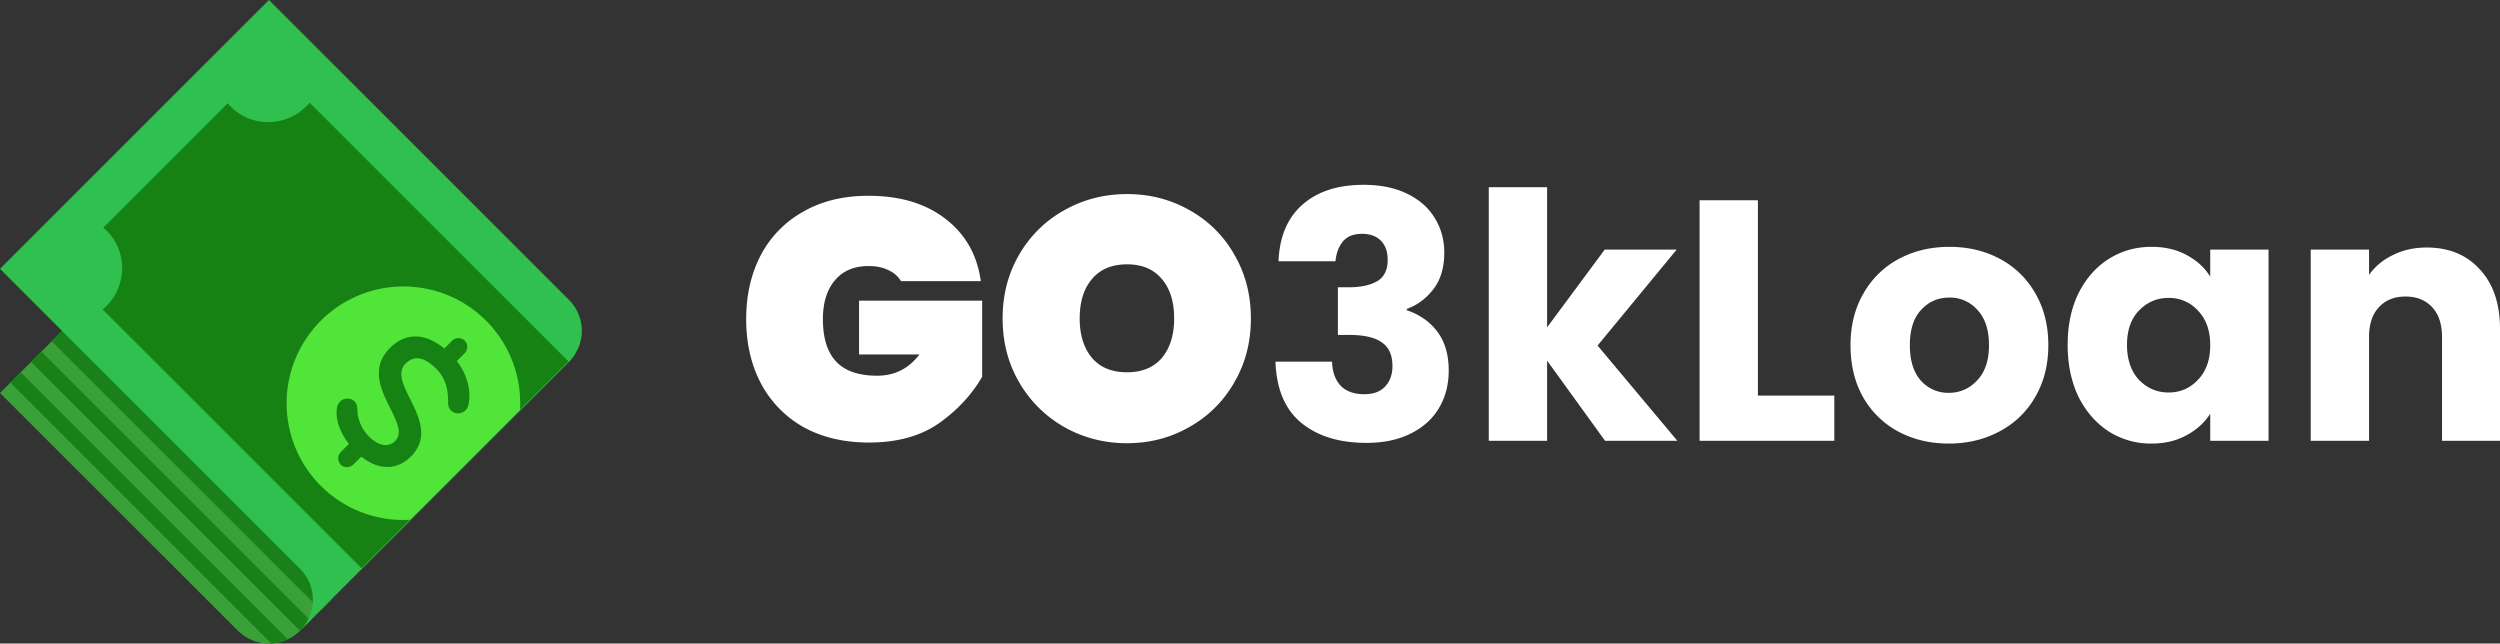 <svg fill="none" xmlns="http://www.w3.org/2000/svg" viewBox="0 0 202 52"><rect x="0" y="0" width="202" height="52" fill="#333333" stroke="none"/><path d="M72.801 22.714a2.286 2.286 0 00-1.02-.886c-.44-.221-.973-.332-1.598-.332-1.176 0-2.085.387-2.728 1.163-.643.757-.964 1.8-.964 3.129 0 1.532.358 2.677 1.075 3.433.716.757 1.818 1.136 3.306 1.136 1.415 0 2.554-.572 3.417-1.717h-4.877v-4.348h9.947v6.148c-.845 1.458-2.011 2.713-3.5 3.766-1.487 1.033-3.37 1.55-5.648 1.55-2.021 0-3.784-.415-5.29-1.246a8.743 8.743 0 01-3.445-3.544c-.79-1.514-1.185-3.24-1.185-5.178 0-1.939.395-3.665 1.185-5.178a8.563 8.563 0 013.444-3.517c1.488-.85 3.233-1.274 5.236-1.274 2.553 0 4.629.619 6.227 1.855 1.617 1.237 2.572 2.917 2.866 5.04h-6.448zM91.07 35.812c-1.838 0-3.528-.434-5.071-1.302a9.745 9.745 0 01-3.637-3.6c-.9-1.532-1.35-3.258-1.35-5.178s.45-3.645 1.35-5.178a9.54 9.54 0 013.637-3.572c1.543-.867 3.233-1.301 5.07-1.301 1.837 0 3.518.434 5.043 1.301a9.344 9.344 0 013.61 3.572c.9 1.533 1.35 3.259 1.35 5.178 0 1.92-.45 3.646-1.35 5.179a9.487 9.487 0 01-3.638 3.6c-1.525.867-3.196 1.3-5.015 1.3zm0-5.732c1.212 0 2.148-.388 2.81-1.163.661-.794.992-1.855.992-3.185 0-1.347-.33-2.409-.992-3.184-.662-.794-1.598-1.19-2.81-1.19-1.232 0-2.178.396-2.84 1.19-.66.775-.991 1.837-.991 3.184 0 1.33.33 2.391.992 3.185.661.775 1.607 1.163 2.838 1.163zM103.306 21.108c.074-1.975.717-3.498 1.929-4.569 1.213-1.07 2.857-1.606 4.933-1.606 1.377 0 2.553.24 3.527.72.992.48 1.736 1.135 2.232 1.966.514.83.771 1.763.771 2.797 0 1.218-.303 2.215-.909 2.99-.606.757-1.314 1.274-2.122 1.551v.11c1.047.352 1.874.933 2.48 1.745.606.813.909 1.856.909 3.13 0 1.144-.266 2.16-.799 3.045-.514.868-1.276 1.551-2.287 2.05-.992.498-2.177.747-3.554.747-2.205 0-3.968-.544-5.291-1.634-1.304-1.089-1.993-2.732-2.067-4.929h4.574c.019.813.248 1.459.689 1.939.441.461 1.084.692 1.929.692.717 0 1.268-.203 1.654-.61.404-.424.606-.977.606-1.66 0-.887-.285-1.524-.854-1.911-.552-.406-1.443-.61-2.673-.61h-.882v-3.848h.882c.937 0 1.69-.157 2.259-.471.588-.332.882-.914.882-1.745 0-.664-.184-1.181-.551-1.55-.368-.37-.873-.554-1.516-.554-.698 0-1.221.212-1.57.637-.331.424-.524.95-.579 1.578h-4.602zM129.69 35.618l-4.685-6.48v6.48h-4.712V15.127h4.712v11.325l4.657-6.285h5.814l-6.392 7.753 6.448 7.698h-5.842zM142.039 31.963h6.173v3.655h-10.885V16.179h4.712v15.784zM157.458 35.84c-1.506 0-2.865-.324-4.078-.97a7.194 7.194 0 01-2.838-2.769c-.68-1.2-1.02-2.603-1.02-4.209 0-1.587.349-2.981 1.047-4.181a7.105 7.105 0 012.866-2.797c1.213-.646 2.572-.969 4.078-.969 1.507 0 2.866.323 4.079.97a7.096 7.096 0 012.865 2.796c.699 1.2 1.048 2.594 1.048 4.181 0 1.588-.359 2.99-1.075 4.21a7.105 7.105 0 01-2.893 2.768c-1.213.646-2.572.97-4.079.97zm0-4.099c.9 0 1.663-.332 2.287-.997.643-.664.965-1.615.965-2.852 0-1.237-.312-2.187-.937-2.852a2.933 2.933 0 00-2.26-.997c-.918 0-1.68.333-2.287.997-.606.646-.909 1.597-.909 2.852 0 1.237.294 2.188.882 2.852a2.933 2.933 0 002.259.997zM167.067 27.865c0-1.588.294-2.982.882-4.182.607-1.2 1.424-2.123 2.453-2.769 1.028-.646 2.177-.969 3.444-.969 1.084 0 2.03.222 2.838.665.827.443 1.461 1.024 1.902 1.744v-2.187h4.712v15.451h-4.712V33.43c-.46.72-1.102 1.302-1.929 1.745-.808.443-1.755.665-2.838.665a6.292 6.292 0 01-3.417-.97c-1.029-.664-1.846-1.596-2.453-2.796-.588-1.219-.882-2.622-.882-4.21zm11.519.027c0-1.181-.331-2.113-.992-2.796a3.128 3.128 0 00-2.37-1.025c-.937 0-1.736.341-2.397 1.024-.643.665-.965 1.588-.965 2.77 0 1.181.322 2.123.965 2.824.661.683 1.46 1.025 2.397 1.025.937 0 1.727-.342 2.37-1.025.661-.683.992-1.615.992-2.797zM196.076 20c1.8 0 3.233.591 4.298 1.773 1.084 1.163 1.626 2.769 1.626 4.818v9.027h-4.684v-8.39c0-1.034-.267-1.837-.8-2.41-.532-.572-1.249-.858-2.149-.858-.9 0-1.616.286-2.149.859-.533.572-.799 1.375-.799 2.409v8.39h-4.712V20.167h4.712v2.049c.477-.683 1.12-1.219 1.929-1.606.808-.407 1.717-.61 2.728-.61z" fill="#fff"/><path d="M0 31.75l19.295 19.286h.015a3.543 3.543 0 004.93-.07l2.507-2.506L5.015 26.736 0 31.75z" fill="#39A137"/><path d="M21.917 51.986c.46-.022.91-.136 1.335-.336L1.672 30.08l-.835.835 21.08 21.071zM5.016 26.737l-.836.836 21.732 21.722.835-.835-21.73-21.723zM3.344 28.408l-.835.836L24.24 50.966l.836-.835L3.344 28.408z" fill="#1A8118"/><path d="M0 21.723l24.241 24.232a3.542 3.542 0 01-.001 5.011l21.714-21.705v-.003c.006-.007.013-.01.018-.015.173-.173.325-.36.455-.556.062-.096.102-.198.155-.296.057-.107.124-.209.169-.321.073-.178.121-.365.165-.554.007-.034.023-.065.029-.101a3.537 3.537 0 00-.967-3.18L21.732 0 0 21.723z" fill="#2FC04F"/><path d="M8.634 18.656c1.667 1.667 1.648 4.392-.044 6.083a4.377 4.377 0 01-.292.265l20.914 20.907L45.93 29.2 25.015 8.294c-.083.1-.17.199-.264.292-1.693 1.69-4.42 1.71-6.087.044a4.246 4.246 0 01-.26-.29L8.345 18.395c.1.082.196.169.289.261z" fill="#168214"/><path d="M39.275 25.911c-3.687-3.685-9.664-3.685-13.352.002a9.433 9.433 0 000 13.345 9.41 9.41 0 007.204 2.74l8.888-8.885a9.4 9.4 0 00-2.74-7.202zm-1.432 6.834a.863.863 0 01-.225.4c-.333.332-.86.337-1.175.022-.24-.24-.238-.5-.235-.72.01-.925-.19-1.877-.94-2.628-.99-.99-1.801-1.135-2.49-.446-1.621 1.62 3.092 4.845.415 7.52-.99.99-2.454 1.236-4 0l-.634.632c-.29.29-.75.295-1.024.021a.73.73 0 01.012-1.032l.644-.645c-.757-.98-1.12-2.053-.958-2.956a.934.934 0 01.247-.464.834.834 0 011.177-.003c.153.153.215.395.224.713.003.67.314 1.491.932 2.11.903.902 1.675.806 2.119.362 1.454-1.454-3.193-4.745-.416-7.52 1.223-1.223 2.784-1.261 4.384.05l.624-.623a.73.73 0 011.031-.01c.273.273.269.735-.019 1.022l-.624.623c.924 1.19 1.171 2.593.93 3.573z" fill="#51E439"/></svg>